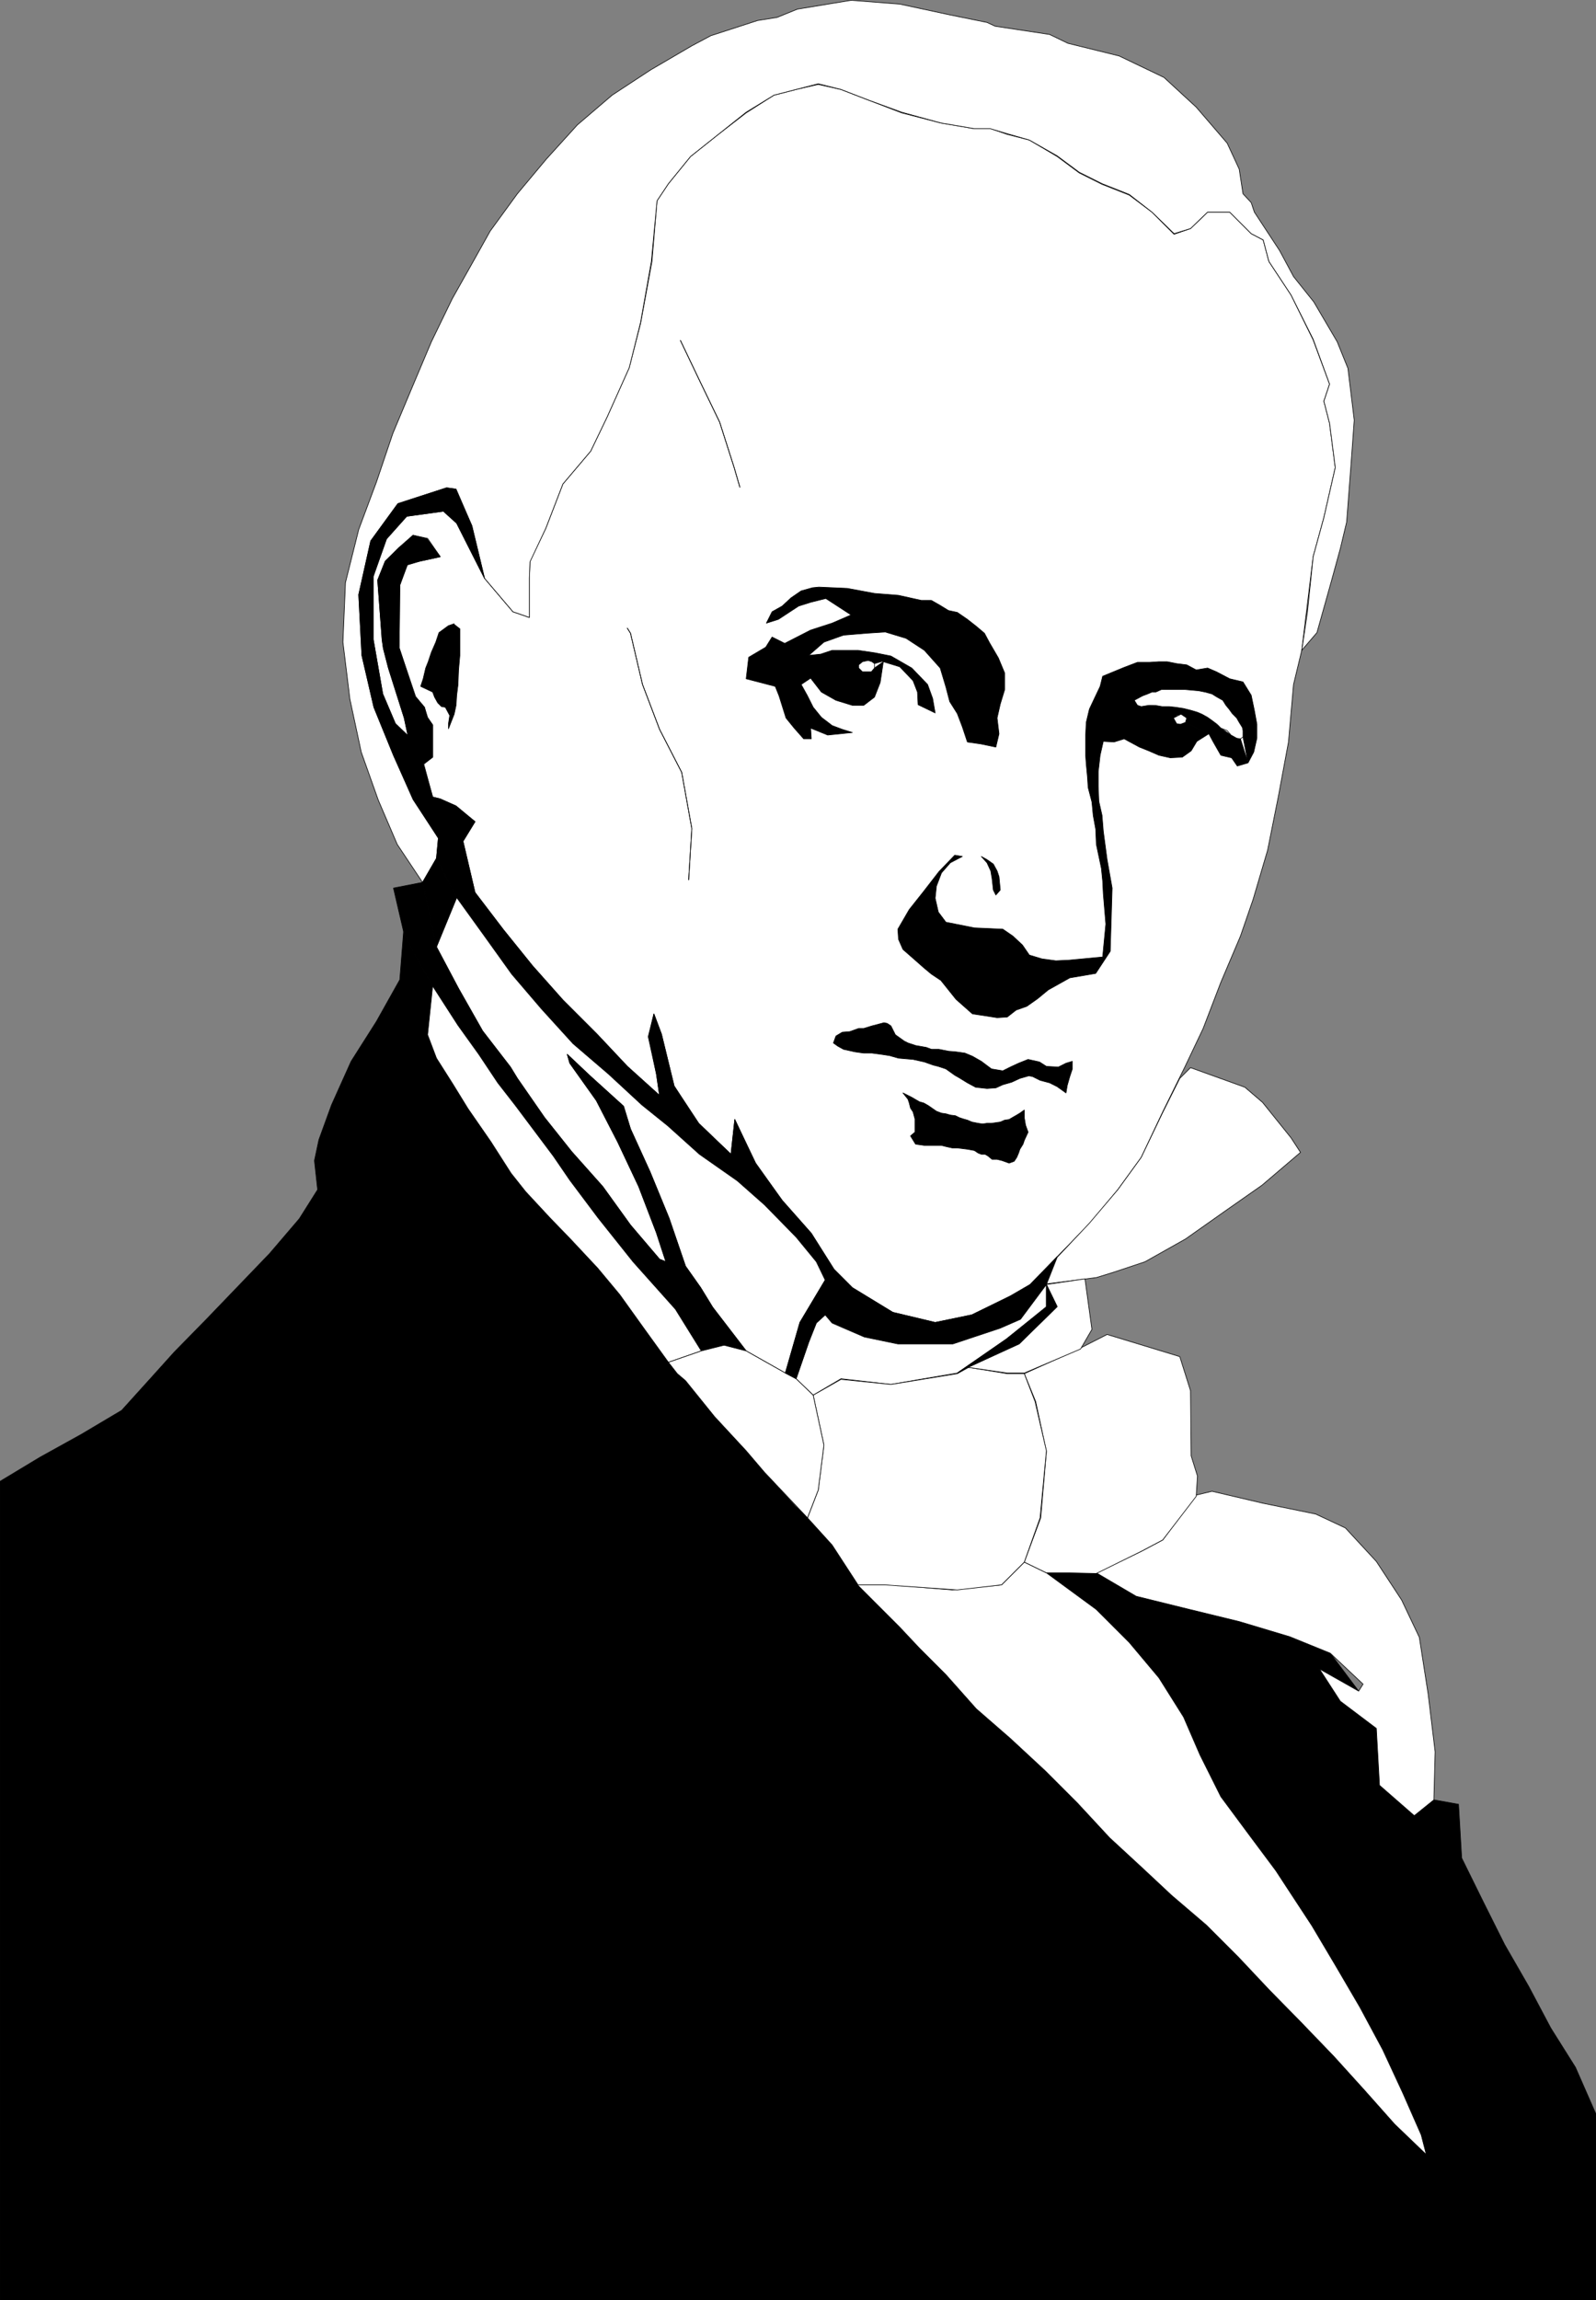 <?xml version="1.0" encoding="UTF-8" standalone="no"?>
<svg
   version="1.0"
   width="107.969mm"
   height="155.54mm"
   id="svg58"
   sodipodi:docname="15 James Buchanan.wmf"
   xmlns:inkscape="http://www.inkscape.org/namespaces/inkscape"
   xmlns:sodipodi="http://sodipodi.sourceforge.net/DTD/sodipodi-0.dtd"
   xmlns="http://www.w3.org/2000/svg"
   xmlns:svg="http://www.w3.org/2000/svg">
  <rect width="100%" height="100%" fill="#808080" stroke="none"/>
  <sodipodi:namedview
     id="namedview58"
     pagecolor="#ffffff"
     bordercolor="#000000"
     borderopacity="0.25"
     inkscape:showpageshadow="2"
     inkscape:pageopacity="0.0"
     inkscape:pagecheckerboard="0"
     inkscape:deskcolor="#d1d1d1"
     inkscape:document-units="mm" />
  <defs
     id="defs1">
    <pattern
       id="WMFhbasepattern"
       patternUnits="userSpaceOnUse"
       width="6"
       height="6"
       x="0"
       y="0" />
  </defs>
  <path
     style="fill:#000000;fill-opacity:1;fill-rule:evenodd;stroke:none"
     d="m 372.922,461.1 -6.303,-1.131 -5.01,4.04 -8.889,-7.756 -0.808,-14.543 -9.212,-6.948 -5.333,-8.241 10.02,5.656 -7.273,-9.695 -10.343,-4.201 -12.929,-3.878 -13.252,-3.232 -13.091,-3.232 -10.182,-5.979 h -12.767 l 12.767,9.372 8.404,8.403 7.596,9.049 6.303,10.019 4.202,9.695 5.333,10.665 6.949,9.372 7.111,9.534 2.747,4.201 6.465,9.857 6.141,10.342 6.141,10.503 5.818,10.827 5.172,11.15 4.687,10.665 1.293,5.009 -8.081,-7.756 -7.757,-8.726 -7.757,-8.564 -8.242,-8.564 -8.404,-8.564 -7.757,-8.241 -8.242,-8.241 -8.889,-7.595 -7.434,-6.948 -8.404,-7.756 -8.242,-8.888 -8.242,-8.241 -8.889,-8.241 -8.727,-7.595 -7.757,-8.726 -6.788,-6.787 -5.01,-5.332 -6.788,-6.625 -3.879,-4.201 -6.626,-10.18 -5.495,-6.464 -3.879,-3.393 -7.919,-8.726 -4.687,-5.494 -8.081,-8.888 -7.596,-9.049 -1.939,-1.939 -2.263,-2.747 -6.303,-8.726 -6.141,-8.564 -5.656,-6.787 -7.111,-7.595 -5.01,-5.171 -6.303,-6.787 -3.717,-4.686 -5.172,-8.08 -5.818,-8.403 -3.879,-6.302 -4.202,-6.625 -2.263,-5.979 1.293,-12.443 -5.01,-8.888 -2.424,-5.009 -0.97,12.281 -5.98,10.665 -6.465,10.18 -5.01,11.15 -3.232,8.888 -1.131,5.332 0.808,7.433 -4.687,7.433 -7.596,8.888 -8.081,8.403 -8.081,8.403 -8.242,8.403 -5.818,6.464 -7.596,8.403 -10.343,6.14 -10.505,5.817 -10.182,6.14 v 209.261 H 407.992 v -47.669 l -5.172,-11.796 -6.303,-10.019 -5.656,-10.665 -6.141,-10.665 -5.495,-10.988 -5.495,-11.15 z"
     id="path1" />
  <path
     style="fill:none;stroke:#000000;stroke-width:0.162px;stroke-linecap:round;stroke-linejoin:round;stroke-miterlimit:4;stroke-dasharray:none;stroke-opacity:1"
     d="m 372.922,461.1 -6.303,-1.131 -5.01,4.04 -8.889,-7.756 -0.808,-14.543 -9.212,-6.948 -5.333,-8.241 10.02,5.656 -7.273,-9.695 -10.343,-4.201 -12.929,-3.878 -13.252,-3.232 -13.091,-3.232 -10.182,-5.979 h -12.767 l 12.767,9.372 8.404,8.403 7.596,9.049 6.303,10.019 4.202,9.695 5.333,10.665 6.949,9.372 7.111,9.534 2.747,4.201 6.465,9.857 6.141,10.342 6.141,10.503 5.818,10.827 5.172,11.15 4.687,10.665 1.293,5.009 -8.081,-7.756 -7.757,-8.726 -7.757,-8.564 -8.242,-8.564 -8.404,-8.564 -7.757,-8.241 -8.242,-8.241 -8.889,-7.595 -7.434,-6.948 -8.404,-7.756 -8.242,-8.888 -8.242,-8.241 -8.889,-8.241 -8.727,-7.595 -7.757,-8.726 -6.788,-6.787 -5.01,-5.332 -6.788,-6.625 -3.879,-4.201 -6.626,-10.18 -5.495,-6.464 -3.879,-3.393 -7.919,-8.726 -4.687,-5.494 -8.081,-8.888 -7.596,-9.049 -1.939,-1.939 -2.263,-2.747 -6.303,-8.726 -6.141,-8.564 -5.656,-6.787 -7.111,-7.595 -5.01,-5.171 -6.303,-6.787 -3.717,-4.686 -5.172,-8.08 -5.818,-8.403 -3.879,-6.302 -4.202,-6.625 -2.263,-5.979 1.293,-12.443 -5.01,-8.888 -2.424,-5.009 -0.97,12.281 -5.98,10.665 -6.465,10.18 -5.01,11.15 -3.232,8.888 -1.131,5.332 0.808,7.433 -4.687,7.433 -7.596,8.888 -8.081,8.403 -8.081,8.403 -8.242,8.403 -5.818,6.464 -7.596,8.403 -10.343,6.14 -10.505,5.817 -10.182,6.14 v 209.261 H 407.992 v -47.669 l -5.172,-11.796 -6.303,-10.019 -5.656,-10.665 -6.141,-10.665 -5.495,-10.988 -5.495,-11.15 -0.808,-13.735 v 0"
     id="path2" />
  <path
     style="fill:#ffffff;fill-opacity:1;fill-rule:evenodd;stroke:none"
     d="m 116.765,133.717 -3.394,-3.07 -9.374,1.293 -5.172,5.656 -3.394,9.695 v 16.159 l 2.424,13.897 3.232,7.595 3.232,3.07 -0.97,-4.525 -4.04,-12.766 -1.293,-5.009 -0.323,-2.262 -1.131,-15.19 1.939,-4.848 3.394,-3.393 3.717,-3.232 3.717,0.808 3.232,4.686 -5.172,1.131 -3.232,0.646 -1.939,5.494 -0.162,15.998 4.202,12.443 2.263,2.747 0.808,2.585 1.293,1.939 v 8.241 l -2.263,1.778 2.263,8.403 1.939,0.485 3.879,1.778 5.01,4.04 -3.071,5.009 3.071,13.089 7.273,9.534 7.434,9.211 7.757,8.726 8.727,8.726 7.757,8.241 8.242,7.433 -0.808,-5.494 -2.101,-9.534 1.455,-5.817 1.939,5.171 3.232,13.25 6.141,9.534 8.404,7.918 0.97,-8.888 5.172,11.15 6.949,9.534 7.434,8.403 5.818,9.211 4.687,4.686 10.343,6.302 10.828,2.585 9.374,-1.939 9.858,-4.848 5.01,-2.909 6.949,-7.11 8.404,-8.564 7.111,-8.564 5.98,-8.241 5.495,-11.635 5.656,-11.473 4.687,-9.857 4.525,-11.796 5.01,-11.796 3.232,-9.372 3.717,-12.604 2.747,-13.735 2.586,-13.897 1.293,-14.705 2.101,-8.726 2.909,-23.915 2.747,-10.019 2.909,-12.766 -1.455,-11.311 -1.455,-5.656 1.455,-4.363 -4.202,-11.311 -5.656,-11.473 -5.656,-8.564 -1.455,-5.494 -3.071,-1.616 -5.495,-5.494 h -5.656 l -4.364,4.201 -4.202,1.454 -5.656,-5.656 -5.818,-4.363 -6.949,-2.747 -5.818,-2.909 -5.656,-4.201 -7.111,-4.201 -5.656,-1.454 -4.202,-1.454 h -4.202 l -8.565,-1.454 -10.02,-2.585 -8.404,-3.232 -7.111,-2.747 -5.818,-1.293 -5.656,1.293 -5.656,1.454 -7.111,4.525 -7.111,5.494 -7.111,5.656 -5.656,6.948 -2.909,4.363 -1.293,15.513 -2.909,15.836 -2.909,11.311 -5.656,12.604 -4.202,8.726 -7.111,8.403 -4.364,11.311 -4.04,8.403 -0.162,4.363 v 10.019 l -4.202,-1.454 -7.273,-8.564 -7.111,-14.058 z"
     id="path3" />
  <path
     style="fill:none;stroke:#000000;stroke-width:0.162px;stroke-linecap:round;stroke-linejoin:round;stroke-miterlimit:4;stroke-dasharray:none;stroke-opacity:1"
     d="m 116.765,133.717 -3.394,-3.07 -9.374,1.293 -5.172,5.656 -3.394,9.695 v 16.159 l 2.424,13.897 3.232,7.595 3.232,3.07 -0.97,-4.525 -4.04,-12.766 -1.293,-5.009 -0.323,-2.262 -1.131,-15.19 1.939,-4.848 3.394,-3.393 3.717,-3.232 3.717,0.808 3.232,4.686 -5.172,1.131 -3.232,0.646 -1.939,5.494 -0.162,15.998 4.202,12.443 2.263,2.747 0.808,2.585 1.293,1.939 v 8.241 l -2.263,1.778 2.263,8.403 1.939,0.485 3.879,1.778 5.01,4.04 -3.071,5.009 3.071,13.089 7.273,9.534 7.434,9.211 7.757,8.726 8.727,8.726 7.757,8.241 8.242,7.433 -0.808,-5.494 -2.101,-9.534 1.455,-5.817 1.939,5.171 3.232,13.25 6.141,9.534 8.404,7.918 0.97,-8.888 5.172,11.15 6.949,9.534 7.434,8.403 5.818,9.211 4.687,4.686 10.343,6.302 10.828,2.585 9.374,-1.939 9.858,-4.848 5.01,-2.909 6.949,-7.11 8.404,-8.564 7.111,-8.564 5.98,-8.241 5.495,-11.635 5.656,-11.473 4.687,-9.857 4.525,-11.796 5.01,-11.796 3.232,-9.372 3.717,-12.604 2.747,-13.735 2.586,-13.897 1.293,-14.705 2.101,-8.726 2.909,-23.915 2.747,-10.019 2.909,-12.766 -1.455,-11.311 -1.455,-5.656 1.455,-4.363 -4.202,-11.311 -5.656,-11.473 -5.656,-8.564 -1.455,-5.494 -3.071,-1.616 -5.495,-5.494 h -5.656 l -4.364,4.201 -4.202,1.454 -5.656,-5.656 -5.818,-4.363 -6.949,-2.747 -5.818,-2.909 -5.656,-4.201 -7.111,-4.201 -5.656,-1.454 -4.202,-1.454 h -4.202 l -8.565,-1.454 -10.02,-2.585 -8.404,-3.232 -7.111,-2.747 -5.818,-1.293 -5.656,1.293 -5.656,1.454 -7.111,4.525 -7.111,5.494 -7.111,5.656 -5.656,6.948 -2.909,4.363 -1.293,15.513 -2.909,15.836 -2.909,11.311 -5.656,12.604 -4.202,8.726 -7.111,8.403 -4.364,11.311 -4.04,8.403 -0.162,4.363 v 10.019 l -4.202,-1.454 -7.273,-8.564 -7.111,-14.058 v 0"
     id="path4" />
  <path
     style="fill:#ffffff;fill-opacity:1;fill-rule:evenodd;stroke:none"
     d="m 111.594,219.36 0.485,-5.171 -6.465,-9.857 -5.01,-11.311 -5.01,-12.281 -3.071,-13.25 -0.808,-15.513 3.071,-13.735 6.949,-9.534 12.444,-4.04 2.263,0.323 4.202,9.372 3.232,13.412 7.273,8.564 4.202,1.454 v -10.019 l 0.162,-4.201 4.04,-8.564 4.364,-11.311 7.111,-8.403 4.202,-8.726 5.656,-12.604 2.909,-11.635 2.747,-15.513 1.455,-15.513 2.909,-4.363 5.656,-6.948 7.111,-5.656 7.111,-5.656 7.111,-4.363 5.656,-1.454 5.656,-1.454 5.818,1.454 7.111,2.747 8.404,3.07 10.02,2.747 8.565,1.454 h 4.04 l 4.364,1.293 5.656,1.616 7.111,4.04 5.656,4.201 5.818,2.909 6.949,2.747 5.818,4.525 5.656,5.494 4.202,-1.293 4.364,-4.201 h 5.656 l 5.495,5.494 3.071,1.616 1.455,5.494 5.656,8.564 5.656,11.311 4.202,11.473 -1.455,4.363 1.455,5.656 1.455,11.311 -2.909,12.766 -2.747,10.019 -1.455,14.058 -1.455,9.857 3.879,-4.525 3.717,-13.25 2.263,-8.241 1.616,-6.787 1.131,-14.866 0.808,-11.15 -1.616,-13.25 -2.747,-6.787 -5.98,-10.18 -5.172,-6.464 -3.555,-6.625 -6.465,-9.857 -0.808,-2.424 -2.101,-2.262 -0.97,-6.302 -3.071,-6.625 -7.919,-9.211 -8.242,-7.595 -11.475,-5.494 -13.091,-3.232 -4.687,-2.262 -13.899,-2.101 -2.101,-0.97 -9.535,-1.939 -12.767,-2.747 -12.444,-0.97 -13.737,2.262 -5.172,2.101 -5.01,0.808 -11.959,3.878 -4.848,2.585 -10.505,6.14 -9.858,6.464 -8.889,7.595 -7.919,8.726 -7.434,8.888 -6.949,9.534 -3.879,6.948 -5.818,10.342 -5.333,10.988 -4.848,11.473 -5.01,11.958 -4.202,12.443 -4.525,12.119 -3.394,13.574 -0.646,15.19 1.778,14.543 2.909,13.574 4.364,12.281 4.848,11.311 6.465,9.695 3.555,-6.14 z"
     id="path5" />
  <path
     style="fill:none;stroke:#000000;stroke-width:0.162px;stroke-linecap:round;stroke-linejoin:round;stroke-miterlimit:4;stroke-dasharray:none;stroke-opacity:1"
     d="m 111.594,219.36 0.485,-5.171 -6.465,-9.857 -5.01,-11.311 -5.01,-12.281 -3.071,-13.25 -0.808,-15.513 3.071,-13.735 6.949,-9.534 12.444,-4.04 2.263,0.323 4.202,9.372 3.232,13.412 7.273,8.564 4.202,1.454 v -10.019 l 0.162,-4.201 4.04,-8.564 4.364,-11.311 7.111,-8.403 4.202,-8.726 5.656,-12.604 2.909,-11.635 2.747,-15.513 1.455,-15.513 2.909,-4.363 5.656,-6.948 7.111,-5.656 7.111,-5.656 7.111,-4.363 5.656,-1.454 5.656,-1.454 5.818,1.454 7.111,2.747 8.404,3.07 10.02,2.747 8.565,1.454 h 4.04 l 4.364,1.293 5.656,1.616 7.111,4.04 5.656,4.201 5.818,2.909 6.949,2.747 5.818,4.525 5.656,5.494 4.202,-1.293 4.364,-4.201 h 5.656 l 5.495,5.494 3.071,1.616 1.455,5.494 5.656,8.564 5.656,11.311 4.202,11.473 -1.455,4.363 1.455,5.656 1.455,11.311 -2.909,12.766 -2.747,10.019 -1.455,14.058 -1.455,9.857 3.879,-4.525 3.717,-13.25 2.263,-8.241 1.616,-6.787 1.131,-14.866 0.808,-11.15 -1.616,-13.25 -2.747,-6.787 -5.98,-10.18 -5.172,-6.464 -3.555,-6.625 -6.465,-9.857 -0.808,-2.424 -2.101,-2.262 -0.97,-6.302 -3.071,-6.625 -7.919,-9.211 -8.242,-7.595 -11.475,-5.494 -13.091,-3.232 -4.687,-2.262 -13.899,-2.101 -2.101,-0.97 -9.535,-1.939 -12.767,-2.747 -12.444,-0.97 -13.737,2.262 -5.172,2.101 -5.01,0.808 -11.959,3.878 -4.848,2.585 -10.505,6.14 -9.858,6.464 -8.889,7.595 -7.919,8.726 -7.434,8.888 -6.949,9.534 -3.879,6.948 -5.818,10.342 -5.333,10.988 -4.848,11.473 -5.01,11.958 -4.202,12.443 -4.525,12.119 -3.394,13.574 -0.646,15.19 1.778,14.543 2.909,13.574 4.364,12.281 4.848,11.311 6.465,9.695 3.555,-6.14 v 0"
     id="path6" />
  <path
     style="fill:#000000;fill-opacity:1;fill-rule:evenodd;stroke:none"
     d="m 270.298,321.162 -6.788,7.11 -5.01,2.909 -10.02,4.848 -9.374,1.939 -10.828,-2.585 -10.343,-6.302 -4.687,-4.686 -5.818,-9.211 -7.434,-8.403 -6.788,-9.534 -5.333,-11.15 -0.97,8.888 -8.242,-7.918 -6.303,-9.534 -3.232,-13.25 -1.939,-5.171 -1.293,5.817 1.939,9.534 0.808,5.494 -8.242,-7.433 -7.757,-8.241 -8.727,-8.726 -7.757,-8.726 -7.434,-9.211 -7.273,-9.534 -3.071,-13.089 3.071,-5.009 -4.848,-4.04 -4.04,-1.778 -1.939,-0.485 -2.424,-8.403 2.424,-1.778 v -8.241 l -1.455,-1.939 -0.646,-2.585 -2.424,-2.747 -4.04,-12.443 0.162,-15.998 1.939,-5.171 3.232,-0.97 5.172,-1.131 -3.394,-4.525 -3.555,-0.97 -3.717,3.393 -3.394,3.232 -1.939,4.848 1.131,15.19 0.323,2.262 1.293,5.009 4.04,12.766 0.97,4.525 -3.232,-3.07 -3.232,-7.595 -2.424,-13.897 v -16.159 l 3.394,-9.534 5.172,-5.817 9.374,-1.293 3.394,3.07 7.111,14.058 -3.232,-13.412 -4.04,-9.372 -2.424,-0.323 -12.444,4.04 -6.949,9.534 -3.071,13.735 0.808,15.513 3.071,13.25 5.01,12.281 5.01,11.15 6.465,10.019 -0.485,5.171 5.172,10.019 7.111,9.857 6.949,9.695 7.757,8.888 7.919,8.888 9.05,7.756 8.565,7.918 6.626,5.333 8.242,7.272 9.535,6.787 6.949,6.14 8.081,8.241 5.172,6.302 2.263,4.686 v 8.888 l 1.778,1.939 8.242,3.717 8.565,1.778 h 7.757 6.141 l 12.283,-4.04 5.172,-2.262 6.626,-8.888 z"
     id="path7" />
  <path
     style="fill:none;stroke:#000000;stroke-width:0.162px;stroke-linecap:round;stroke-linejoin:round;stroke-miterlimit:4;stroke-dasharray:none;stroke-opacity:1"
     d="m 270.298,321.162 -6.788,7.11 -5.01,2.909 -10.02,4.848 -9.374,1.939 -10.828,-2.585 -10.343,-6.302 -4.687,-4.686 -5.818,-9.211 -7.434,-8.403 -6.788,-9.534 -5.333,-11.15 -0.97,8.888 -8.242,-7.918 -6.303,-9.534 -3.232,-13.25 -1.939,-5.171 -1.293,5.817 1.939,9.534 0.808,5.494 -8.242,-7.433 -7.757,-8.241 -8.727,-8.726 -7.757,-8.726 -7.434,-9.211 -7.273,-9.534 -3.071,-13.089 3.071,-5.009 -4.848,-4.04 -4.04,-1.778 -1.939,-0.485 -2.424,-8.403 2.424,-1.778 v -8.241 l -1.455,-1.939 -0.646,-2.585 -2.424,-2.747 -4.04,-12.443 0.162,-15.998 1.939,-5.171 3.232,-0.97 5.172,-1.131 -3.394,-4.525 -3.555,-0.97 -3.717,3.393 -3.394,3.232 -1.939,4.848 1.131,15.19 0.323,2.262 1.293,5.009 4.04,12.766 0.97,4.525 -3.232,-3.07 -3.232,-7.595 -2.424,-13.897 v -16.159 l 3.394,-9.534 5.172,-5.817 9.374,-1.293 3.394,3.07 7.111,14.058 -3.232,-13.412 -4.04,-9.372 -2.424,-0.323 -12.444,4.04 -6.949,9.534 -3.071,13.735 0.808,15.513 3.071,13.25 5.01,12.281 5.01,11.15 6.465,10.019 -0.485,5.171 5.172,10.019 7.111,9.857 6.949,9.695 7.757,8.888 7.919,8.888 9.05,7.756 8.565,7.918 6.626,5.333 8.242,7.272 9.535,6.787 6.949,6.14 8.081,8.241 5.172,6.302 2.263,4.686 v 8.888 l 1.778,1.939 8.242,3.717 8.565,1.778 h 7.757 6.141 l 12.283,-4.04 5.172,-2.262 6.626,-8.888 2.747,-7.11 v 0"
     id="path8" />
  <path
     style="fill:#ffffff;fill-opacity:1;fill-rule:evenodd;stroke:none"
     d="m 219.228,405.028 10.828,10.827 5.01,5.332 6.788,6.787 7.757,8.726 8.727,7.595 8.889,8.241 8.242,8.241 8.242,8.888 8.404,7.756 7.434,6.948 8.889,7.595 8.242,8.241 7.757,8.241 8.404,8.564 8.242,8.564 7.757,8.564 7.757,8.726 8.081,7.756 -1.293,-5.009 -4.687,-10.665 -5.172,-11.15 -5.818,-10.827 -6.141,-10.503 -6.141,-10.342 -6.465,-9.857 -2.747,-4.201 -7.111,-9.534 -6.949,-9.372 -5.333,-10.665 -4.202,-9.695 -6.303,-10.019 -7.596,-9.049 -8.404,-8.403 -12.767,-9.372 -5.656,-2.747 -5.818,5.817 -12.606,1.293 -15.676,-1.293 h -8.404 v 0 z"
     id="path9" />
  <path
     style="fill:none;stroke:#000000;stroke-width:0.162px;stroke-linecap:round;stroke-linejoin:round;stroke-miterlimit:4;stroke-dasharray:none;stroke-opacity:1"
     d="m 219.228,405.028 10.828,10.827 5.01,5.332 6.788,6.787 7.757,8.726 8.727,7.595 8.889,8.241 8.242,8.241 8.242,8.888 8.404,7.756 7.434,6.948 8.889,7.595 8.242,8.241 7.757,8.241 8.404,8.564 8.242,8.564 7.757,8.564 7.757,8.726 8.081,7.756 -1.293,-5.009 -4.687,-10.665 -5.172,-11.15 -5.818,-10.827 -6.141,-10.503 -6.141,-10.342 -6.465,-9.857 -2.747,-4.201 -7.111,-9.534 -6.949,-9.372 -5.333,-10.665 -4.202,-9.695 -6.303,-10.019 -7.596,-9.049 -8.404,-8.403 -12.767,-9.372 -5.656,-2.747 -5.818,5.817 -12.606,1.293 -15.676,-1.293 h -8.404 v 0"
     id="path10" />
  <path
     style="fill:#ffffff;fill-opacity:1;fill-rule:evenodd;stroke:none"
     d="m 210.986,327.141 -2.263,-4.686 -5.172,-6.302 -8.081,-8.241 -6.949,-6.14 -9.697,-6.787 -8.081,-7.272 -6.626,-5.333 -8.565,-7.918 -9.05,-7.756 -8.081,-8.888 -7.596,-8.888 -6.949,-9.695 -7.111,-9.857 -5.172,12.604 5.656,10.665 6.141,10.827 7.111,9.211 1.778,2.909 6.949,10.019 6.949,8.726 7.919,8.888 7.111,9.857 7.434,8.726 1.616,0.646 -2.424,-7.433 -4.525,-11.796 -5.333,-11.311 -5.495,-10.665 -6.788,-9.534 -0.646,-2.262 5.818,5.494 8.565,7.756 1.778,5.817 5.01,10.988 4.848,11.796 4.202,12.281 3.879,5.494 3.071,5.009 8.565,11.15 10.02,5.656 3.717,-12.927 6.465,-10.827 z"
     id="path11" />
  <path
     style="fill:none;stroke:#000000;stroke-width:0.162px;stroke-linecap:round;stroke-linejoin:round;stroke-miterlimit:4;stroke-dasharray:none;stroke-opacity:1"
     d="m 210.986,327.141 -2.263,-4.686 -5.172,-6.302 -8.081,-8.241 -6.949,-6.14 -9.697,-6.787 -8.081,-7.272 -6.626,-5.333 -8.565,-7.918 -9.05,-7.756 -8.081,-8.888 -7.596,-8.888 -6.949,-9.695 -7.111,-9.857 -5.172,12.604 5.656,10.665 6.141,10.827 7.111,9.211 1.778,2.909 6.949,10.019 6.949,8.726 7.919,8.888 7.111,9.857 7.434,8.726 1.616,0.646 -2.424,-7.433 -4.525,-11.796 -5.333,-11.311 -5.495,-10.665 -6.788,-9.534 -0.646,-2.262 5.818,5.494 8.565,7.756 1.778,5.817 5.01,10.988 4.848,11.796 4.202,12.281 3.879,5.494 3.071,5.009 8.565,11.15 10.02,5.656 3.717,-12.927 6.465,-10.827 v 0"
     id="path12" />
  <path
     style="fill:#000000;fill-opacity:1;fill-rule:evenodd;stroke:none"
     d="m 103.19,238.105 2.424,5.009 5.01,8.888 6.465,10.019 5.333,7.433 4.848,7.272 4.525,5.817 9.697,12.927 4.202,6.14 7.273,9.695 8.889,11.15 10.828,12.119 6.626,10.665 5.818,-1.454 5.656,1.454 -8.565,-11.15 -3.071,-5.009 -3.879,-5.494 -4.202,-12.281 -4.848,-11.796 -5.01,-10.988 -1.778,-5.817 -8.565,-7.756 -5.818,-5.494 0.646,2.262 6.788,9.534 5.495,10.665 5.333,11.311 4.525,11.796 2.424,7.433 -1.616,-0.646 -7.434,-8.726 -7.111,-9.857 -7.919,-8.888 -6.949,-8.726 -6.949,-10.019 -1.778,-2.909 -7.111,-9.211 -6.141,-10.827 -5.656,-10.665 -3.555,-16.482 -7.434,1.454 z"
     id="path13" />
  <path
     style="fill:none;stroke:#000000;stroke-width:0.162px;stroke-linecap:round;stroke-linejoin:round;stroke-miterlimit:4;stroke-dasharray:none;stroke-opacity:1"
     d="m 103.19,238.105 2.424,5.009 5.01,8.888 6.465,10.019 5.333,7.433 4.848,7.272 4.525,5.817 9.697,12.927 4.202,6.14 7.273,9.695 8.889,11.15 10.828,12.119 6.626,10.665 5.818,-1.454 5.656,1.454 -8.565,-11.15 -3.071,-5.009 -3.879,-5.494 -4.202,-12.281 -4.848,-11.796 -5.01,-10.988 -1.778,-5.817 -8.565,-7.756 -5.818,-5.494 0.646,2.262 6.788,9.534 5.495,10.665 5.333,11.311 4.525,11.796 2.424,7.433 -1.616,-0.646 -7.434,-8.726 -7.111,-9.857 -7.919,-8.888 -6.949,-8.726 -6.949,-10.019 -1.778,-2.909 -7.111,-9.211 -6.141,-10.827 -5.656,-10.665 -3.555,-16.482 -7.434,1.454 2.586,11.15 v 0"
     id="path14" />
  <path
     style="fill:#ffffff;fill-opacity:1;fill-rule:evenodd;stroke:none"
     d="m 110.624,252.001 -1.293,12.443 2.263,5.979 4.202,6.625 3.879,6.302 5.818,8.403 5.172,8.08 3.717,4.686 6.303,6.787 5.01,5.171 7.111,7.595 5.656,6.787 6.141,8.564 6.303,8.726 8.404,-2.909 -6.626,-10.665 -10.828,-12.119 -8.889,-11.15 -7.273,-9.695 -4.202,-6.14 -9.697,-12.927 -4.525,-5.817 -4.848,-7.272 -5.333,-7.433 -6.465,-10.019 z"
     id="path15" />
  <path
     style="fill:none;stroke:#000000;stroke-width:0.162px;stroke-linecap:round;stroke-linejoin:round;stroke-miterlimit:4;stroke-dasharray:none;stroke-opacity:1"
     d="m 110.624,252.001 -1.293,12.443 2.263,5.979 4.202,6.625 3.879,6.302 5.818,8.403 5.172,8.08 3.717,4.686 6.303,6.787 5.01,5.171 7.111,7.595 5.656,6.787 6.141,8.564 6.303,8.726 8.404,-2.909 -6.626,-10.665 -10.828,-12.119 -8.889,-11.15 -7.273,-9.695 -4.202,-6.14 -9.697,-12.927 -4.525,-5.817 -4.848,-7.272 -5.333,-7.433 -6.465,-10.019 v 0"
     id="path16" />
  <path
     style="fill:#000000;fill-opacity:1;fill-rule:evenodd;stroke:none"
     d="m 301.974,182.517 1.131,2.101 5.98,2.909 1.131,2.101 1.939,3.393 2.747,0.646 1.455,2.101 2.747,-0.808 -1.939,-6.14 -2.424,-0.97 -2.586,-1.778 -2.263,-1.939 -2.586,-1.616 -2.747,-0.97 -1.939,-0.485 -2.101,-0.323 -1.616,-0.162 h -1.778 l -3.394,-0.323 -1.939,0.323 -0.97,-1.778 2.586,-1.454 2.101,-0.485 2.424,-0.646 h 3.717 l 3.071,0.162 1.778,0.162 3.394,0.808 2.747,1.616 1.616,2.262 1.939,2.262 1.455,2.424 0.162,2.424 1.293,6.625 1.455,-2.747 0.808,-3.555 v -3.555 l -0.646,-3.555 -0.808,-3.878 -2.101,-3.393 -3.394,-0.808 -3.394,-1.778 -2.263,-0.97 -2.909,0.485 -2.424,-1.293 -2.586,-0.323 -2.424,-0.485 h -2.101 l -2.424,0.162 h -3.071 l -3.394,1.293 -5.495,2.262 -0.646,2.585 -1.455,3.07 -1.293,2.747 -0.808,3.393 -0.162,3.393 v 2.424 2.585 l 0.162,2.262 0.323,3.393 0.162,2.585 0.97,3.717 0.323,3.393 0.646,3.555 0.162,3.878 0.646,3.07 0.646,3.07 0.323,3.232 0.162,3.232 0.646,7.756 -0.808,8.403 -8.565,0.808 -3.394,0.162 -3.555,-0.485 -3.232,-0.97 -1.778,-2.585 -2.424,-2.262 -2.586,-1.778 -7.273,-0.323 -7.273,-1.454 -1.939,-2.585 -0.808,-3.555 0.323,-3.07 1.293,-3.393 2.263,-2.585 3.071,-1.616 -1.939,-0.323 -4.04,4.201 -3.879,5.009 -3.717,4.686 -2.909,5.009 0.162,2.585 1.131,2.585 2.586,2.262 2.747,2.424 1.939,1.616 2.424,1.616 3.879,4.848 4.202,3.717 3.232,0.485 3.071,0.485 2.586,-0.162 2.263,-1.778 2.747,-0.97 2.747,-1.939 2.747,-2.262 5.495,-3.07 6.626,-1.131 3.717,-5.656 0.485,-16.159 -1.293,-7.272 -0.97,-7.272 -0.323,-4.04 -0.808,-3.555 -0.162,-3.878 v -3.717 l 0.485,-4.201 0.808,-3.555 2.747,0.162 2.586,-0.808 3.879,2.101 2.424,0.97 2.586,1.131 2.909,0.646 3.071,-0.162 2.263,-1.616 1.455,-2.424 3.071,-1.939 -5.98,-2.909 -2.263,0.323 v -2.101 l 1.131,-0.323 z"
     id="path17" />
  <path
     style="fill:none;stroke:#000000;stroke-width:0.162px;stroke-linecap:round;stroke-linejoin:round;stroke-miterlimit:4;stroke-dasharray:none;stroke-opacity:1"
     d="m 301.974,182.517 1.131,2.101 5.98,2.909 1.131,2.101 1.939,3.393 2.747,0.646 1.455,2.101 2.747,-0.808 -1.939,-6.14 -2.424,-0.97 -2.586,-1.778 -2.263,-1.939 -2.586,-1.616 -2.747,-0.97 -1.939,-0.485 -2.101,-0.323 -1.616,-0.162 h -1.778 l -3.394,-0.323 -1.939,0.323 -0.97,-1.778 2.586,-1.454 2.101,-0.485 2.424,-0.646 h 3.717 l 3.071,0.162 1.778,0.162 3.394,0.808 2.747,1.616 1.616,2.262 1.939,2.262 1.455,2.424 0.162,2.424 1.293,6.625 1.455,-2.747 0.808,-3.555 v -3.555 l -0.646,-3.555 -0.808,-3.878 -2.101,-3.393 -3.394,-0.808 -3.394,-1.778 -2.263,-0.97 -2.909,0.485 -2.424,-1.293 -2.586,-0.323 -2.424,-0.485 h -2.101 l -2.424,0.162 h -3.071 l -3.394,1.293 -5.495,2.262 -0.646,2.585 -1.455,3.07 -1.293,2.747 -0.808,3.393 -0.162,3.393 v 2.424 2.585 l 0.162,2.262 0.323,3.393 0.162,2.585 0.97,3.717 0.323,3.393 0.646,3.555 0.162,3.878 0.646,3.07 0.646,3.07 0.323,3.232 0.162,3.232 0.646,7.756 -0.808,8.403 -8.565,0.808 -3.394,0.162 -3.555,-0.485 -3.232,-0.97 -1.778,-2.585 -2.424,-2.262 -2.586,-1.778 -7.273,-0.323 -7.273,-1.454 -1.939,-2.585 -0.808,-3.555 0.323,-3.07 1.293,-3.393 2.263,-2.585 3.071,-1.616 -1.939,-0.323 -4.04,4.201 -3.879,5.009 -3.717,4.686 -2.909,5.009 0.162,2.585 1.131,2.585 2.586,2.262 2.747,2.424 1.939,1.616 2.424,1.616 3.879,4.848 4.202,3.717 3.232,0.485 3.071,0.485 2.586,-0.162 2.263,-1.778 2.747,-0.97 2.747,-1.939 2.747,-2.262 5.495,-3.07 6.626,-1.131 3.717,-5.656 0.485,-16.159 -1.293,-7.272 -0.97,-7.272 -0.323,-4.04 -0.808,-3.555 -0.162,-3.878 v -3.717 l 0.485,-4.201 0.808,-3.555 2.747,0.162 2.586,-0.808 3.879,2.101 2.424,0.97 2.586,1.131 2.909,0.646 3.071,-0.162 2.263,-1.616 1.455,-2.424 3.071,-1.939 -5.98,-2.909 -2.263,0.323 v -2.101 l 1.131,-0.323 v 0"
     id="path18" />
  <path
     style="fill:#ffffff;fill-opacity:1;fill-rule:evenodd;stroke:none"
     d="m 309.893,381.113 -4.04,0.97 -8.565,11.473 -5.495,2.909 -11.475,5.494 10.182,5.979 13.091,3.232 13.252,3.232 12.929,3.878 10.343,4.201 8.404,7.918 -1.131,1.778 -10.02,-5.656 5.333,8.241 9.212,6.948 0.808,14.543 8.889,7.756 5.01,-4.04 0.323,-12.281 -1.778,-14.705 -2.263,-14.543 -4.525,-9.534 -6.465,-9.857 -7.919,-8.564 -7.596,-3.555 -13.414,-2.747 -13.091,-3.07 z"
     id="path19" />
  <path
     style="fill:none;stroke:#000000;stroke-width:0.162px;stroke-linecap:round;stroke-linejoin:round;stroke-miterlimit:4;stroke-dasharray:none;stroke-opacity:1"
     d="m 309.893,381.113 -4.04,0.97 -8.565,11.473 -5.495,2.909 -11.475,5.494 10.182,5.979 13.091,3.232 13.252,3.232 12.929,3.878 10.343,4.201 8.404,7.918 -1.131,1.778 -10.02,-5.656 5.333,8.241 9.212,6.948 0.808,14.543 8.889,7.756 5.01,-4.04 0.323,-12.281 -1.778,-14.705 -2.263,-14.543 -4.525,-9.534 -6.465,-9.857 -7.919,-8.564 -7.596,-3.555 -13.414,-2.747 -13.091,-3.07 v 0"
     id="path20" />
  <path
     style="fill:#000000;fill-opacity:1;fill-rule:evenodd;stroke:none"
     d="m 225.854,168.944 -2.263,0.646 -1.616,-0.808 -2.424,1.131 1.939,1.778 2.101,-0.97 2.263,-1.616 -0.808,5.333 -1.455,3.717 -2.747,2.101 h -2.909 l -4.202,-1.293 -3.717,-2.101 -2.747,-3.555 -2.424,1.616 1.616,2.909 1.455,2.909 2.101,2.585 2.747,2.101 2.586,0.97 2.586,0.808 -6.303,0.646 -4.364,-1.778 0.162,2.747 h -1.939 l -2.424,-2.747 -2.101,-2.585 -1.778,-5.656 -0.97,-2.424 -7.434,-1.939 0.646,-5.494 4.364,-2.585 1.616,-2.585 3.232,1.616 6.626,-3.393 5.495,-1.778 4.848,-2.101 -6.465,-4.201 -3.879,0.97 -3.071,0.97 -5.172,3.393 -3.071,0.97 1.455,-2.909 2.586,-1.454 2.263,-2.101 2.586,-1.778 2.909,-0.808 1.616,-0.162 7.273,0.323 6.949,1.293 6.141,0.485 5.818,1.293 h 2.586 l 2.263,1.293 2.101,1.293 2.263,0.485 2.586,1.778 2.263,1.778 2.101,1.778 1.293,2.424 2.263,3.878 1.616,3.878 v 4.201 l -1.131,3.717 -0.808,3.555 0.485,4.04 -0.808,3.393 -3.879,-0.808 -3.394,-0.485 -1.293,-3.878 -1.293,-3.393 -1.939,-3.07 -0.97,-3.717 -1.455,-4.848 -4.04,-4.525 -4.687,-3.07 -5.333,-1.616 -4.848,0.323 -5.818,0.485 -5.01,1.778 -3.879,3.393 3.071,-0.323 2.909,-0.97 h 3.232 3.394 l 4.364,0.646 4.04,0.808 5.333,3.07 4.04,4.201 1.293,3.555 0.646,3.717 -4.364,-2.101 -0.162,-3.232 -1.131,-2.909 -3.394,-3.555 -4.202,-1.293 v 0 z"
     id="path21" />
  <path
     style="fill:none;stroke:#000000;stroke-width:0.162px;stroke-linecap:round;stroke-linejoin:round;stroke-miterlimit:4;stroke-dasharray:none;stroke-opacity:1"
     d="m 225.854,168.944 -2.263,0.646 -1.616,-0.808 -2.424,1.131 1.939,1.778 2.101,-0.97 2.263,-1.616 -0.808,5.333 -1.455,3.717 -2.747,2.101 h -2.909 l -4.202,-1.293 -3.717,-2.101 -2.747,-3.555 -2.424,1.616 1.616,2.909 1.455,2.909 2.101,2.585 2.747,2.101 2.586,0.97 2.586,0.808 -6.303,0.646 -4.364,-1.778 0.162,2.747 h -1.939 l -2.424,-2.747 -2.101,-2.585 -1.778,-5.656 -0.97,-2.424 -7.434,-1.939 0.646,-5.494 4.364,-2.585 1.616,-2.585 3.232,1.616 6.626,-3.393 5.495,-1.778 4.848,-2.101 -6.465,-4.201 -3.879,0.97 -3.071,0.97 -5.172,3.393 -3.071,0.97 1.455,-2.909 2.586,-1.454 2.263,-2.101 2.586,-1.778 2.909,-0.808 1.616,-0.162 7.273,0.323 6.949,1.293 6.141,0.485 5.818,1.293 h 2.586 l 2.263,1.293 2.101,1.293 2.263,0.485 2.586,1.778 2.263,1.778 2.101,1.778 1.293,2.424 2.263,3.878 1.616,3.878 v 4.201 l -1.131,3.717 -0.808,3.555 0.485,4.04 -0.808,3.393 -3.879,-0.808 -3.394,-0.485 -1.293,-3.878 -1.293,-3.393 -1.939,-3.07 -0.97,-3.717 -1.455,-4.848 -4.04,-4.525 -4.687,-3.07 -5.333,-1.616 -4.848,0.323 -5.818,0.485 -5.01,1.778 -3.879,3.393 3.071,-0.323 2.909,-0.97 h 3.232 3.394 l 4.364,0.646 4.04,0.808 5.333,3.07 4.04,4.201 1.293,3.555 0.646,3.717 -4.364,-2.101 -0.162,-3.232 -1.131,-2.909 -3.394,-3.555 -4.202,-1.293 v 0"
     id="path22" />
  <path
     style="fill:none;stroke:#000000;stroke-width:0.162px;stroke-linecap:round;stroke-linejoin:round;stroke-miterlimit:4;stroke-dasharray:none;stroke-opacity:1"
     d="m 176.077,224.854 0.808,-13.089 -2.586,-14.382 -5.656,-10.988 -4.364,-11.473 -3.071,-13.089 -0.808,-1.293"
     id="path23" />
  <path
     style="fill:none;stroke:#000000;stroke-width:0.162px;stroke-linecap:round;stroke-linejoin:round;stroke-miterlimit:4;stroke-dasharray:none;stroke-opacity:1"
     d="m 176.077,224.854 0.808,-13.089 -2.586,-14.382 -5.656,-10.988 -4.364,-11.473 -3.071,-13.089 -0.808,-1.293"
     id="path24" />
  <path
     style="fill:#ffffff;fill-opacity:1;fill-rule:evenodd;stroke:none"
     d="m 267.55,328.111 12.767,-1.616 4.202,-1.293 8.242,-2.747 10.343,-5.817 9.858,-6.948 9.697,-6.787 9.858,-8.403 -2.424,-3.717 -7.273,-9.049 -4.525,-3.878 -13.899,-5.009 -2.747,2.747 -4.364,8.726 -5.495,11.473 -5.98,8.241 -7.273,8.564 -8.242,8.726 -2.747,6.948 v 0 z"
     id="path25" />
  <path
     style="fill:none;stroke:#000000;stroke-width:0.162px;stroke-linecap:round;stroke-linejoin:round;stroke-miterlimit:4;stroke-dasharray:none;stroke-opacity:1"
     d="m 267.55,328.111 12.767,-1.616 4.202,-1.293 8.242,-2.747 10.343,-5.817 9.858,-6.948 9.697,-6.787 9.858,-8.403 -2.424,-3.717 -7.273,-9.049 -4.525,-3.878 -13.899,-5.009 -2.747,2.747 -4.364,8.726 -5.495,11.473 -5.98,8.241 -7.273,8.564 -8.242,8.726 -2.747,6.948 v 0"
     id="path26" />
  <path
     style="fill:#ffffff;fill-opacity:1;fill-rule:evenodd;stroke:none"
     d="m 244.763,350.895 12.606,-8.726 10.182,-8.241 v -5.656 l -6.626,8.888 -5.172,2.262 -12.121,4.04 h -6.303 -7.757 l -8.565,-1.778 -8.242,-3.555 -1.778,-2.101 -2.263,2.101 -1.939,4.848 -3.232,9.372 4.364,4.201 7.111,-4.201 12.767,1.454 8.404,-1.454 8.565,-1.454 z"
     id="path27" />
  <path
     style="fill:none;stroke:#000000;stroke-width:0.162px;stroke-linecap:round;stroke-linejoin:round;stroke-miterlimit:4;stroke-dasharray:none;stroke-opacity:1"
     d="m 244.763,350.895 12.606,-8.726 10.182,-8.241 v -5.656 l -6.626,8.888 -5.172,2.262 -12.121,4.04 h -6.303 -7.757 l -8.565,-1.778 -8.242,-3.555 -1.778,-2.101 -2.263,2.101 -1.939,4.848 -3.232,9.372 4.364,4.201 7.111,-4.201 12.767,1.454 8.404,-1.454 8.565,-1.454 v 0"
     id="path28" />
  <path
     style="fill:#000000;fill-opacity:1;fill-rule:evenodd;stroke:none"
     d="m 226.016,261.374 -3.071,0.808 -2.101,0.646 h -1.293 l -2.263,0.808 -1.939,0.162 -1.616,0.97 -0.646,1.778 1.131,0.808 1.455,0.808 2.909,0.646 2.263,0.323 h 2.101 l 2.424,0.323 2.101,0.323 2.263,0.646 3.717,0.323 2.909,0.646 2.263,0.808 1.293,0.323 1.939,0.646 2.263,1.616 1.131,0.646 2.101,1.293 2.101,1.131 2.909,0.323 2.263,-0.162 1.778,-0.808 2.263,-0.646 2.101,-0.97 2.263,-0.646 0.97,0.162 1.939,0.97 2.424,0.646 1.939,0.97 2.263,1.616 0.323,-1.939 0.646,-2.262 0.646,-1.939 v -1.939 l -1.616,0.485 -1.939,0.97 -3.071,-0.162 -1.778,-1.131 -2.909,-0.646 -2.424,0.97 -2.101,0.97 -1.939,0.97 -2.909,-0.485 -2.586,-1.939 -2.263,-1.293 -1.939,-0.808 -2.263,-0.323 -1.939,-0.162 -2.424,-0.485 h -1.939 l -1.293,-0.485 -2.747,-0.485 -1.939,-0.646 -0.97,-0.485 -2.263,-1.616 -1.131,-2.262 -0.97,-0.646 z"
     id="path29" />
  <path
     style="fill:none;stroke:#000000;stroke-width:0.162px;stroke-linecap:round;stroke-linejoin:round;stroke-miterlimit:4;stroke-dasharray:none;stroke-opacity:1"
     d="m 226.016,261.374 -3.071,0.808 -2.101,0.646 h -1.293 l -2.263,0.808 -1.939,0.162 -1.616,0.97 -0.646,1.778 1.131,0.808 1.455,0.808 2.909,0.646 2.263,0.323 h 2.101 l 2.424,0.323 2.101,0.323 2.263,0.646 3.717,0.323 2.909,0.646 2.263,0.808 1.293,0.323 1.939,0.646 2.263,1.616 1.131,0.646 2.101,1.293 2.101,1.131 2.909,0.323 2.263,-0.162 1.778,-0.808 2.263,-0.646 2.101,-0.97 2.263,-0.646 0.97,0.162 1.939,0.97 2.424,0.646 1.939,0.97 2.263,1.616 0.323,-1.939 0.646,-2.262 0.646,-1.939 v -1.939 l -1.616,0.485 -1.939,0.97 -3.071,-0.162 -1.778,-1.131 -2.909,-0.646 -2.424,0.97 -2.101,0.97 -1.939,0.97 -2.909,-0.485 -2.586,-1.939 -2.263,-1.293 -1.939,-0.808 -2.263,-0.323 -1.939,-0.162 -2.424,-0.485 h -1.939 l -1.293,-0.485 -2.747,-0.485 -1.939,-0.646 -0.97,-0.485 -2.263,-1.616 -1.131,-2.262 -0.97,-0.646 -0.808,-0.162 v 0"
     id="path30" />
  <path
     style="fill:#ffffff;fill-opacity:1;fill-rule:evenodd;stroke:none"
     d="m 267.55,401.958 h 5.656 l 7.111,0.162 11.475,-5.656 5.495,-2.909 8.565,-11.15 0.323,-5.171 -1.616,-5.171 -0.162,-16.644 -2.747,-8.726 -18.585,-5.656 -8.242,4.201 -12.929,5.817 2.909,7.11 2.747,12.766 -1.455,16.967 -4.202,11.311 5.656,2.747 z"
     id="path31" />
  <path
     style="fill:none;stroke:#000000;stroke-width:0.162px;stroke-linecap:round;stroke-linejoin:round;stroke-miterlimit:4;stroke-dasharray:none;stroke-opacity:1"
     d="m 267.55,401.958 h 5.656 l 7.111,0.162 11.475,-5.656 5.495,-2.909 8.565,-11.15 0.323,-5.171 -1.616,-5.171 -0.162,-16.644 -2.747,-8.726 -18.585,-5.656 -8.242,4.201 -12.929,5.817 2.909,7.11 2.747,12.766 -1.455,16.967 -4.202,11.311 5.656,2.747 v 0"
     id="path32" />
  <path
     style="fill:#ffffff;fill-opacity:1;fill-rule:evenodd;stroke:none"
     d="m 261.894,351.057 h -4.364 l -9.858,-1.616 -2.909,1.616 -16.969,2.747 -12.767,-1.293 -7.111,4.04 2.747,12.766 -1.455,11.473 -2.747,7.11 6.303,6.948 6.626,10.18 h 6.788 l 18.585,1.293 11.313,-1.293 5.818,-5.817 4.04,-11.311 1.616,-17.129 -2.909,-12.604 -2.747,-7.11 z"
     id="path33" />
  <path
     style="fill:none;stroke:#000000;stroke-width:0.162px;stroke-linecap:round;stroke-linejoin:round;stroke-miterlimit:4;stroke-dasharray:none;stroke-opacity:1"
     d="m 261.894,351.057 h -4.364 l -9.858,-1.616 -2.909,1.616 -16.969,2.747 -12.767,-1.293 -7.111,4.04 2.747,12.766 -1.455,11.473 -2.747,7.11 6.303,6.948 6.626,10.18 h 6.788 l 18.585,1.293 11.313,-1.293 5.818,-5.817 4.04,-11.311 1.616,-17.129 -2.909,-12.604 -2.747,-7.11 v 0"
     id="path34" />
  <path
     style="fill:none;stroke:#000000;stroke-width:0.162px;stroke-linecap:round;stroke-linejoin:round;stroke-miterlimit:4;stroke-dasharray:none;stroke-opacity:1"
     d="m 189.168,124.506 -1.455,-5.009 -3.717,-11.635 -4.848,-10.019 -5.172,-10.827"
     id="path35" />
  <path
     style="fill:none;stroke:#000000;stroke-width:0.162px;stroke-linecap:round;stroke-linejoin:round;stroke-miterlimit:4;stroke-dasharray:none;stroke-opacity:1"
     d="m 189.168,124.506 -1.455,-5.009 -3.717,-11.635 -4.848,-10.019 -5.172,-10.827"
     id="path36" />
  <path
     style="fill:#ffffff;fill-opacity:1;fill-rule:evenodd;stroke:none"
     d="m 203.552,352.349 -2.747,-1.454 -10.02,-5.656 -5.656,-1.454 -5.818,1.454 -8.404,2.909 2.263,2.909 2.101,1.778 7.434,9.211 8.081,8.726 4.687,5.494 10.99,11.635 2.747,-7.11 1.455,-11.473 -2.747,-12.766 -4.364,-4.201 z"
     id="path37" />
  <path
     style="fill:none;stroke:#000000;stroke-width:0.162px;stroke-linecap:round;stroke-linejoin:round;stroke-miterlimit:4;stroke-dasharray:none;stroke-opacity:1"
     d="m 203.552,352.349 -2.747,-1.454 -10.02,-5.656 -5.656,-1.454 -5.818,1.454 -8.404,2.909 2.263,2.909 2.101,1.778 7.434,9.211 8.081,8.726 4.687,5.494 10.99,11.635 2.747,-7.11 1.455,-11.473 -2.747,-12.766 -4.364,-4.201 v 0"
     id="path38" />
  <path
     style="fill:#ffffff;fill-opacity:1;fill-rule:evenodd;stroke:none"
     d="m 277.409,326.818 -9.858,1.454 2.747,5.656 -9.697,9.372 -13.091,6.14 10.02,1.454 h 4.364 l 14.384,-6.14 2.909,-5.009 z"
     id="path39" />
  <path
     style="fill:none;stroke:#000000;stroke-width:0.162px;stroke-linecap:round;stroke-linejoin:round;stroke-miterlimit:4;stroke-dasharray:none;stroke-opacity:1"
     d="m 277.409,326.818 -9.858,1.454 2.747,5.656 -9.697,9.372 -13.091,6.14 10.02,1.454 h 4.364 l 14.384,-6.14 2.909,-5.009 -1.778,-12.927 v 0"
     id="path40" />
  <path
     style="fill:#000000;fill-opacity:1;fill-rule:evenodd;stroke:none"
     d="m 230.864,279.31 1.293,1.616 0.323,0.97 0.323,1.293 0.646,0.97 0.485,1.778 v 3.393 l -1.131,0.97 1.293,2.101 2.263,0.323 h 1.455 1.616 1.293 l 1.293,0.323 1.455,0.323 h 1.293 l 1.293,0.162 1.293,0.162 1.778,0.323 0.97,0.646 0.808,0.323 h 0.97 l 0.808,0.485 0.97,0.808 h 1.293 l 1.293,0.323 1.778,0.646 1.293,-0.485 0.646,-0.97 0.485,-1.131 0.323,-0.97 0.808,-1.293 0.323,-0.97 0.97,-2.101 -0.646,-1.778 -0.323,-1.939 v -0.97 -0.97 l -1.131,0.808 -0.808,0.485 -1.131,0.646 -0.808,0.485 -1.131,0.162 -1.131,0.485 -1.131,0.162 -1.131,0.162 h -1.131 l -1.131,0.162 -1.131,-0.162 -1.616,-0.323 -1.131,-0.485 -1.131,-0.323 -0.97,-0.323 -0.97,-0.485 -1.293,-0.162 -1.131,-0.323 -1.131,-0.162 -1.293,-0.485 -2.101,-1.454 -1.131,-0.646 -1.131,-0.323 -1.939,-1.131 -0.97,-0.485 -1.293,-0.646 z"
     id="path41" />
  <path
     style="fill:none;stroke:#000000;stroke-width:0.162px;stroke-linecap:round;stroke-linejoin:round;stroke-miterlimit:4;stroke-dasharray:none;stroke-opacity:1"
     d="m 230.864,279.31 1.293,1.616 0.323,0.97 0.323,1.293 0.646,0.97 0.485,1.778 v 3.393 l -1.131,0.97 1.293,2.101 2.263,0.323 h 1.455 1.616 1.293 l 1.293,0.323 1.455,0.323 h 1.293 l 1.293,0.162 1.293,0.162 1.778,0.323 0.97,0.646 0.808,0.323 h 0.97 l 0.808,0.485 0.97,0.808 h 1.293 l 1.293,0.323 1.778,0.646 1.293,-0.485 0.646,-0.97 0.485,-1.131 0.323,-0.97 0.808,-1.293 0.323,-0.97 0.97,-2.101 -0.646,-1.778 -0.323,-1.939 v -0.97 -0.97 l -1.131,0.808 -0.808,0.485 -1.131,0.646 -0.808,0.485 -1.131,0.162 -1.131,0.485 -1.131,0.162 -1.131,0.162 h -1.131 l -1.131,0.162 -1.131,-0.162 -1.616,-0.323 -1.131,-0.485 -1.131,-0.323 -0.97,-0.323 -0.97,-0.485 -1.293,-0.162 -1.131,-0.323 -1.131,-0.162 -1.293,-0.485 -2.101,-1.454 -1.131,-0.646 -1.131,-0.323 -1.939,-1.131 -0.97,-0.485 -1.293,-0.646 v 0"
     id="path42" />
  <path
     style="fill:#ffffff;fill-opacity:1;fill-rule:evenodd;stroke:none"
     d="m 317.166,188.819 -0.97,-0.162 -1.455,-0.808 -0.97,-1.131 -1.616,-0.646 -0.97,-0.97 -1.293,-0.97 -1.131,-0.808 -1.455,-0.808 -1.131,-0.485 -1.616,-0.485 -1.939,-0.485 -2.101,-0.323 -1.616,-0.162 h -1.778 l -1.778,-0.323 h -1.616 l -1.939,0.323 -0.97,-0.323 -0.808,-1.293 2.101,-1.131 1.293,-0.485 1.131,-0.485 h 0.97 l 1.455,-0.646 h 0.97 1.778 1.939 1.293 l 1.778,0.162 1.778,0.162 1.616,0.323 1.778,0.485 1.293,0.808 1.455,0.808 0.808,1.293 0.808,0.97 0.808,1.131 1.131,1.131 0.646,1.131 0.808,1.293 0.162,0.808 v 1.616 l -0.646,0.485 z"
     id="path43" />
  <path
     style="fill:none;stroke:#000000;stroke-width:0.162px;stroke-linecap:round;stroke-linejoin:round;stroke-miterlimit:4;stroke-dasharray:none;stroke-opacity:1"
     d="m 317.166,188.819 -0.97,-0.162 -1.455,-0.808 -0.97,-1.131 -1.616,-0.646 -0.97,-0.97 -1.293,-0.97 -1.131,-0.808 -1.455,-0.808 -1.131,-0.485 -1.616,-0.485 -1.939,-0.485 -2.101,-0.323 -1.616,-0.162 h -1.778 l -1.778,-0.323 h -1.616 l -1.939,0.323 -0.97,-0.323 -0.808,-1.293 2.101,-1.131 1.293,-0.485 1.131,-0.485 h 0.97 l 1.455,-0.646 h 0.97 1.778 1.939 1.293 l 1.778,0.162 1.778,0.162 1.616,0.323 1.778,0.485 1.293,0.808 1.455,0.808 0.808,1.293 0.808,0.97 0.808,1.131 1.131,1.131 0.646,1.131 0.808,1.293 0.162,0.808 v 1.616 l -0.646,0.485 v 0"
     id="path44" />
  <path
     style="fill:#000000;fill-opacity:1;fill-rule:evenodd;stroke:none"
     d="m 116.119,159.41 -1.455,0.485 -2.424,1.778 -0.808,2.424 -1.131,2.585 -0.808,2.424 -0.646,1.616 -0.646,2.747 -0.646,1.939 3.071,1.454 0.485,1.293 0.808,1.454 0.97,0.97 0.97,0.162 1.131,2.101 -0.323,2.101 v 1.293 l 1.455,-3.717 0.485,-2.262 0.162,-2.585 0.323,-2.585 0.162,-3.878 0.323,-3.717 v -3.878 -2.909 l -1.455,-1.131 v 0 z"
     id="path45" />
  <path
     style="fill:none;stroke:#000000;stroke-width:0.162px;stroke-linecap:round;stroke-linejoin:round;stroke-miterlimit:4;stroke-dasharray:none;stroke-opacity:1"
     d="m 116.119,159.41 -1.455,0.485 -2.424,1.778 -0.808,2.424 -1.131,2.585 -0.808,2.424 -0.646,1.616 -0.646,2.747 -0.646,1.939 3.071,1.454 0.485,1.293 0.808,1.454 0.97,0.97 0.97,0.162 1.131,2.101 -0.323,2.101 v 1.293 l 1.455,-3.717 0.485,-2.262 0.162,-2.585 0.323,-2.585 0.162,-3.878 0.323,-3.717 v -3.878 -2.909 l -1.455,-1.131 v 0"
     id="path46" />
  <path
     style="fill:#000000;fill-opacity:1;fill-rule:evenodd;stroke:none"
     d="m 247.51,349.441 13.091,-5.979 9.697,-9.534 -2.747,-5.656 v 5.817 l -10.182,8.08 -12.606,8.726 z"
     id="path47" />
  <path
     style="fill:none;stroke:#000000;stroke-width:0.162px;stroke-linecap:round;stroke-linejoin:round;stroke-miterlimit:4;stroke-dasharray:none;stroke-opacity:1"
     d="m 247.51,349.441 13.091,-5.979 9.697,-9.534 -2.747,-5.656 v 5.817 l -10.182,8.08 -12.606,8.726 2.747,-1.454 v 0"
     id="path48" />
  <path
     style="fill:#000000;fill-opacity:1;fill-rule:evenodd;stroke:none"
     d="m 111.594,241.983 5.172,-12.604 -5.172,-10.019 -3.555,6.14 3.555,16.482 z"
     id="path49" />
  <path
     style="fill:none;stroke:#000000;stroke-width:0.162px;stroke-linecap:round;stroke-linejoin:round;stroke-miterlimit:4;stroke-dasharray:none;stroke-opacity:1"
     d="m 111.594,241.983 5.172,-12.604 -5.172,-10.019 -3.555,6.14 3.555,16.482 v 0"
     id="path50" />
  <path
     style="fill:#000000;fill-opacity:1;fill-rule:evenodd;stroke:none"
     d="m 210.986,327.141 -6.465,10.827 -3.717,12.927 2.747,1.454 3.232,-9.372 1.939,-5.009 2.263,-1.939 v -8.888 z"
     id="path51" />
  <path
     style="fill:none;stroke:#000000;stroke-width:0.162px;stroke-linecap:round;stroke-linejoin:round;stroke-miterlimit:4;stroke-dasharray:none;stroke-opacity:1"
     d="m 210.986,327.141 -6.465,10.827 -3.717,12.927 2.747,1.454 3.232,-9.372 1.939,-5.009 2.263,-1.939 v -8.888 0"
     id="path52" />
  <path
     style="fill:#000000;fill-opacity:1;fill-rule:evenodd;stroke:none"
     d="m 255.753,227.44 -0.323,-3.393 -0.485,-1.454 -0.97,-1.778 -1.616,-1.131 -1.455,-0.808 1.455,1.616 0.97,2.101 0.323,1.939 0.323,2.909 0.646,1.293 z"
     id="path53" />
  <path
     style="fill:none;stroke:#000000;stroke-width:0.162px;stroke-linecap:round;stroke-linejoin:round;stroke-miterlimit:4;stroke-dasharray:none;stroke-opacity:1"
     d="m 255.753,227.44 -0.323,-3.393 -0.485,-1.454 -0.97,-1.778 -1.616,-1.131 -1.455,-0.808 1.455,1.616 0.97,2.101 0.323,1.939 0.323,2.909 0.646,1.293 1.131,-1.293 v 0"
     id="path54" />
  <path
     style="fill:#ffffff;fill-opacity:1;fill-rule:evenodd;stroke:none"
     d="m 223.592,169.59 v 1.131 l -0.808,0.97 h -0.97 -1.293 l -0.97,-0.97 v -0.808 l 0.97,-0.808 1.455,-0.323 0.97,0.323 0.646,0.485 z"
     id="path55" />
  <path
     style="fill:none;stroke:#000000;stroke-width:0.162px;stroke-linecap:round;stroke-linejoin:round;stroke-miterlimit:4;stroke-dasharray:none;stroke-opacity:1"
     d="m 223.592,169.59 v 1.131 l -0.808,0.97 h -0.97 -1.293 l -0.97,-0.97 v -0.808 l 0.97,-0.808 1.455,-0.323 0.97,0.323 0.646,0.485 v 0"
     id="path56" />
  <path
     style="fill:#ffffff;fill-opacity:1;fill-rule:evenodd;stroke:none"
     d="m 303.428,183.487 -0.323,1.131 -1.293,0.485 -0.97,-0.162 -0.808,-1.454 1.939,-0.97 z"
     id="path57" />
  <path
     style="fill:none;stroke:#000000;stroke-width:0.162px;stroke-linecap:round;stroke-linejoin:round;stroke-miterlimit:4;stroke-dasharray:none;stroke-opacity:1"
     d="m 303.428,183.487 -0.323,1.131 -1.293,0.485 -0.97,-0.162 -0.808,-1.454 1.939,-0.97 1.455,0.97 v 0"
     id="path58" />
</svg>
